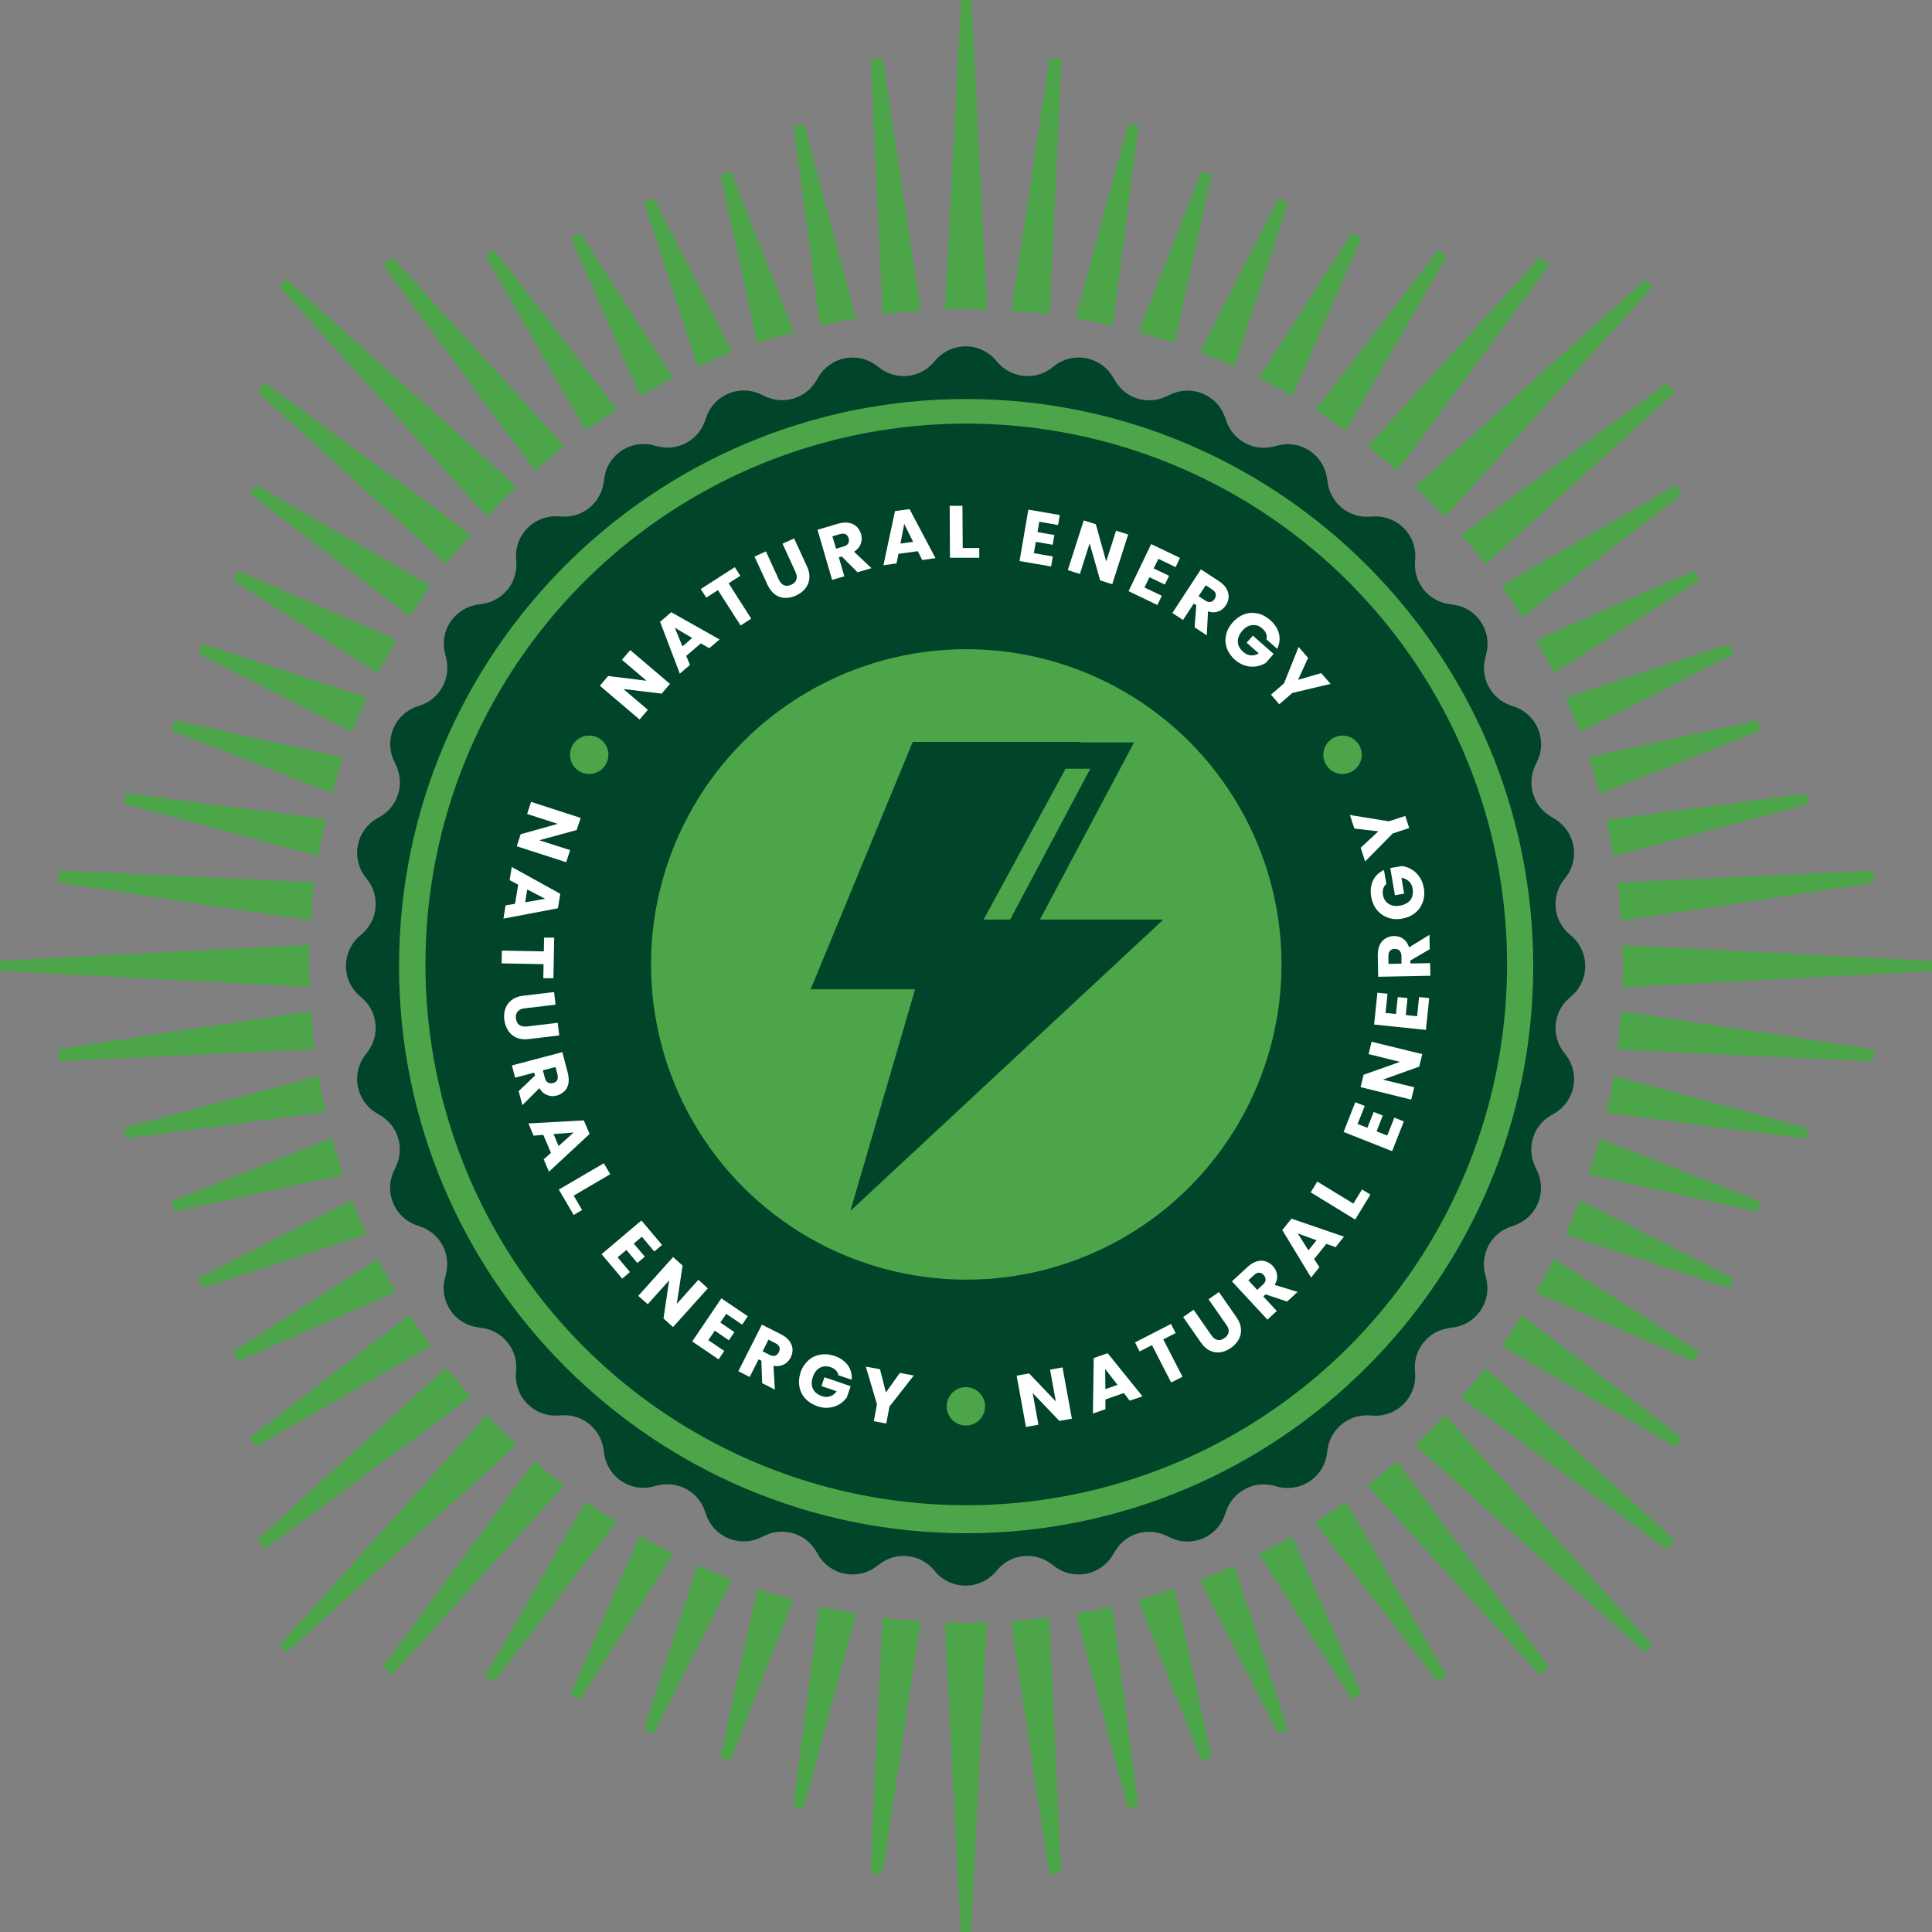 <?xml version="1.0" encoding="UTF-8"?><svg id="Layer_2" xmlns="http://www.w3.org/2000/svg" viewBox="0 0 146.9 146.9"><rect x="0" y="0" width="146.9" height="146.9" fill="#808080" stroke="none"/><defs><style>.cls-1{fill:#4ca548;}.cls-1,.cls-2,.cls-3{stroke-width:0px;}.cls-2{fill:#fff;}.cls-3{fill:#00442a;}</style></defs><g id="Layer_1-2"><circle class="cls-1" cx="73.47" cy="73.33" r="43.84"/><circle class="cls-3" cx="73.47" cy="73.33" r="41.12"/><path class="cls-3" d="m119.08,80.24l-.2-.26c-.94-1.25-.77-3.02.4-4.06l.25-.22h0c1.34-1.2,1.34-3.3,0-4.49h0s-.25-.22-.25-.22c-1.17-1.04-1.34-2.81-.4-4.06l.2-.26c1.08-1.44.67-3.49-.88-4.41h0l-.28-.17c-1.35-.79-1.86-2.49-1.18-3.9l.14-.3h0c.78-1.62-.02-3.56-1.72-4.15h0l-.31-.11c-1.48-.52-2.31-2.08-1.92-3.6l.08-.32h0c.45-1.74-.71-3.49-2.5-3.73h0l-.33-.05c-1.55-.22-2.68-1.59-2.59-3.15l.02-.33h0c.1-1.79-1.38-3.28-3.18-3.18h0l-.33.02c-1.56.09-2.93-1.04-3.15-2.59l-.05-.33c-.25-1.78-1.99-2.95-3.73-2.5h0l-.32.08c-1.52.39-3.08-.44-3.6-1.92l-.11-.31h0c-.59-1.7-2.53-2.5-4.15-1.72l-.3.14c-1.41.68-3.11.17-3.9-1.18l-.17-.29h0c-.91-1.55-2.97-1.96-4.41-.88h0l-.26.2c-1.25.94-3.02.77-4.06-.4l-.22-.25h0c-1.2-1.34-3.29-1.34-4.49,0h0s-.22.25-.22.25c-1.04,1.17-2.81,1.34-4.06.4l-.26-.2h0c-1.44-1.08-3.49-.67-4.41.88h0s-.17.28-.17.28c-.79,1.35-2.49,1.86-3.9,1.18l-.3-.14h0c-1.62-.78-3.56.02-4.15,1.72h0s-.11.31-.11.31c-.52,1.48-2.08,2.31-3.6,1.92l-.32-.08h0c-1.74-.45-3.49.71-3.73,2.5h0s-.05.33-.05.33c-.22,1.55-1.59,2.68-3.15,2.59l-.33-.02c-1.79-.1-3.28,1.38-3.18,3.18l.02.33c.09,1.56-1.04,2.93-2.59,3.15l-.33.05h0c-1.78.25-2.95,1.99-2.5,3.73h0s.08.32.08.32c.39,1.52-.44,3.08-1.92,3.6l-.31.11h0c-1.7.59-2.5,2.53-1.72,4.15h0s.14.3.14.3c.68,1.41.17,3.11-1.18,3.9l-.29.17h0c-1.55.91-1.96,2.97-.88,4.41h0s.2.26.2.26c.94,1.25.77,3.02-.4,4.06l-.25.22c-1.34,1.2-1.34,3.3,0,4.49h0l.25.22c1.17,1.04,1.34,2.81.4,4.06l-.2.26h0c-1.08,1.44-.67,3.49.88,4.41h0s.28.17.28.17c1.35.79,1.86,2.49,1.18,3.9l-.14.3h0c-.78,1.62.02,3.56,1.72,4.15h0l.31.11c1.48.52,2.31,2.08,1.92,3.6l-.08.32h0c-.45,1.74.72,3.49,2.5,3.73h0l.33.05c1.55.22,2.68,1.59,2.59,3.15l-.02.33h0c-.1,1.79,1.38,3.28,3.18,3.18h0l.33-.02c1.56-.09,2.93,1.04,3.15,2.59l.05.33h0c.25,1.78,1.99,2.95,3.73,2.5h0l.32-.08c1.52-.39,3.08.44,3.6,1.92l.11.31h0c.59,1.7,2.53,2.5,4.15,1.72h0l.3-.14c1.41-.68,3.11-.17,3.9,1.18l.17.29c.91,1.55,2.97,1.96,4.41.88h0s.26-.2.26-.2c1.25-.94,3.02-.77,4.06.4l.22.25h0c1.2,1.34,3.29,1.34,4.49,0h0s.22-.25.22-.25c1.04-1.17,2.81-1.34,4.06-.4l.26.2h0c1.44,1.08,3.49.67,4.41-.88h0s.17-.28.17-.28c.79-1.35,2.49-1.86,3.9-1.18l.3.14h0c1.62.78,3.56-.02,4.15-1.72h0s.11-.31.11-.31c.52-1.48,2.08-2.31,3.6-1.92l.32.08h0c1.74.45,3.49-.71,3.73-2.5h0s.05-.33.05-.33c.22-1.55,1.59-2.68,3.15-2.59l.33.02h0c1.79.1,3.28-1.38,3.18-3.18h0s-.02-.33-.02-.33c-.09-1.56,1.04-2.93,2.59-3.15l.33-.05h0c1.78-.25,2.95-1.99,2.5-3.73h0s-.08-.32-.08-.32c-.39-1.52.44-3.08,1.92-3.6l.31-.11c1.7-.59,2.5-2.53,1.72-4.15h0s-.14-.3-.14-.3c-.68-1.41-.17-3.11,1.18-3.9l.29-.17h0c1.55-.91,1.96-2.97.88-4.41h0Zm-45.62,36.34c-23.78,0-43.12-19.35-43.12-43.12s19.34-43.12,43.12-43.12,43.12,19.35,43.12,43.12-19.35,43.12-43.12,43.12Z"/><circle class="cls-1" cx="73.47" cy="73.33" r="23.97"/><path class="cls-2" d="m50.94,52l-.63.74-2.91-.35,1.86,1.58-.63.74-3.02-2.57.63-.74,2.92.36-1.87-1.59.63-.74,3.02,2.57Z"/><path class="cls-2" d="m53.3,48.91l-1.12.96.28.69-.77.66-1.5-3.94.85-.73,3.67,2.07-.78.67-.64-.37Zm-.67-.4l-1.32-.78.58,1.42.74-.64Z"/><path class="cls-2" d="m55.87,43.13l.42.65-.89.57,1.72,2.69-.81.52-1.72-2.69-.89.57-.42-.65,2.58-1.66Z"/><path class="cls-2" d="m58.23,41.91l.99,2.16c.1.22.23.36.39.43.16.07.34.05.55-.04.21-.09.34-.22.39-.39.06-.17.04-.36-.06-.57l-.99-2.16.88-.4.99,2.15c.15.32.2.63.17.91-.03.29-.14.54-.32.76-.18.22-.41.39-.69.52-.28.13-.56.19-.84.18-.27,0-.53-.09-.76-.26-.23-.16-.42-.41-.57-.73l-.99-2.15.88-.4Z"/><path class="cls-2" d="m65.21,43.52l-1.21-1.21-.22.07.42,1.44-.93.27-1.11-3.81,1.56-.46c.3-.09.57-.11.81-.07s.44.14.6.29c.16.15.27.34.34.56.07.25.07.5-.02.74-.08.24-.25.44-.51.61l1.32,1.25-1.05.31Zm-1.63-1.8l.57-.17c.17-.05.29-.13.35-.24.06-.11.07-.24.02-.39-.04-.14-.12-.25-.23-.3s-.25-.06-.42-.01l-.58.17.28.94Z"/><path class="cls-2" d="m69.78,41.91l-1.47.2-.14.73-1,.14.88-4.12,1.11-.15,1.97,3.73-1.01.14-.33-.66Zm-.35-.71l-.68-1.37-.28,1.5.97-.13Z"/><path class="cls-2" d="m73.19,41.67h1.27s0,.74,0,.74h-2.23s-.02-3.95-.02-3.95h.97s.02,3.21.02,3.21Z"/><path class="cls-2" d="m79.02,39.67l-.13.79,1.28.22-.13.74-1.28-.22-.15.86,1.44.25-.13.76-2.4-.41.67-3.91,2.39.41-.13.76-1.44-.25Z"/><path class="cls-2" d="m84.57,44.42l-.92-.29-.8-2.82-.74,2.33-.92-.29,1.21-3.78.92.29.79,2.83.75-2.34.92.29-1.21,3.78Z"/><path class="cls-2" d="m88.07,42.5l-.35.72,1.17.56-.32.67-1.17-.56-.38.78,1.32.63-.34.7-2.19-1.05,1.72-3.58,2.19,1.05-.33.7-1.32-.63Z"/><path class="cls-2" d="m90.83,47.73l.13-1.71-.19-.13-.82,1.25-.81-.53,2.17-3.32,1.36.89c.26.17.46.36.58.57.12.21.18.43.17.65-.01.22-.08.43-.21.62-.14.22-.33.38-.57.47-.24.09-.5.09-.79,0l-.09,1.82-.91-.6Zm.31-2.4l.5.33c.15.1.28.13.41.11.12-.02.22-.1.31-.24.08-.13.11-.25.08-.37-.03-.12-.11-.23-.26-.33l-.5-.33-.54.82Z"/><path class="cls-2" d="m96.3,48.61c.03-.15.02-.29-.03-.43-.05-.14-.15-.27-.29-.39-.23-.21-.49-.29-.77-.26-.28.03-.53.17-.75.43-.24.28-.35.55-.34.84.01.29.15.54.41.77.18.16.37.24.57.26.2.02.41-.03.61-.15l-.92-.81.47-.54,1.58,1.39-.59.68c-.21.13-.45.22-.72.27-.26.04-.54.03-.82-.05s-.55-.23-.8-.44c-.29-.26-.5-.55-.62-.88-.12-.33-.14-.67-.07-1.01.07-.34.24-.66.5-.96.26-.29.55-.5.88-.62.33-.12.67-.14,1.01-.07.34.07.66.24.96.5.36.31.58.66.68,1.05.09.39.04.77-.14,1.14l-.8-.7Z"/><path class="cls-2" d="m101.17,52l-2.91.69-.99.86-.63-.73.99-.86,1.11-2.77.72.83-.76,1.67,1.76-.51.71.82Z"/><path class="cls-2" d="m39.29,64.35l.3-.92,2.82-.79-2.33-.75.3-.92,3.77,1.22-.3.92-2.84.78,2.34.75-.3.92-3.78-1.22Z"/><path class="cls-2" d="m39.16,68.73l.24-1.46-.65-.35.16-1,3.69,2.04-.18,1.1-4.14.79.16-1.01.73-.12Zm.78-.13l1.51-.26-1.36-.71-.16.96Z"/><path class="cls-2" d="m42.08,74.38h-.77s.02-1.07.02-1.07l-3.19-.06.02-.97,3.19.06.02-1.05h.77s-.06,3.08-.06,3.08Z"/><path class="cls-2" d="m42.24,76.39l-2.36.28c-.24.03-.41.11-.52.24-.11.13-.16.31-.13.53s.11.39.25.49c.14.1.33.14.57.12l2.36-.28.11.96-2.35.28c-.35.04-.66,0-.92-.12-.26-.12-.47-.3-.62-.54-.15-.24-.25-.51-.29-.82-.04-.31,0-.59.09-.85.09-.26.25-.47.48-.65.23-.17.52-.28.87-.32l2.35-.28.11.96Z"/><path class="cls-2" d="m39.44,82.96l1.24-1.18-.06-.22-1.45.38-.25-.93,3.84-1.01.41,1.57c.08.3.09.57.05.82-.05.24-.15.44-.31.59-.16.15-.35.26-.57.32-.25.07-.5.06-.74-.04-.24-.09-.44-.27-.59-.52l-1.29,1.29-.28-1.05Zm1.84-1.58l.15.58c.05.17.12.29.23.35.11.06.24.08.39.04.15-.04.25-.11.31-.22s.07-.25.03-.42l-.15-.58-.95.25Z"/><path class="cls-2" d="m41.89,87.65l-.58-1.36-.74.06-.39-.93,4.21-.23.44,1.03-3.09,2.87-.4-.94.55-.49Zm.59-.52l1.14-1.02-1.53.12.38.9Z"/><path class="cls-2" d="m43.62,90.91l.64,1.09-.64.38-1.13-1.93,3.42-2,.49.83-2.78,1.63Z"/><path class="cls-2" d="m48.8,94.04l-.61.52.84.99-.57.48-.83-.99-.67.56.94,1.12-.59.5-1.57-1.86,3.03-2.56,1.57,1.86-.59.5-.94-1.12Z"/><path class="cls-2" d="m51.17,100.9l-.72-.65.43-2.9-1.63,1.82-.72-.64,2.65-2.95.72.65-.44,2.91,1.64-1.83.72.65-2.65,2.95Z"/><path class="cls-2" d="m55.22,99.9l-.45.66,1.07.73-.42.62-1.07-.73-.49.72,1.21.82-.43.64-2.01-1.36,2.22-3.28,2.01,1.36-.43.64-1.21-.82Z"/><path class="cls-2" d="m57.95,105.17l-.06-1.71-.21-.1-.68,1.34-.86-.44,1.79-3.54,1.45.73c.28.14.49.31.64.51.15.2.23.41.24.62.01.22-.04.43-.14.64-.12.23-.29.41-.52.53-.23.12-.49.15-.79.1l.11,1.81-.97-.49Zm.04-2.42l.53.27c.16.08.3.1.42.06.12-.04.21-.13.28-.27.07-.13.08-.26.04-.38-.04-.12-.14-.22-.3-.3l-.53-.27-.44.88Z"/><path class="cls-2" d="m63.75,104.58c-.03-.15-.09-.28-.19-.38-.1-.11-.24-.19-.41-.25-.3-.1-.57-.08-.81.05-.25.13-.42.36-.53.69-.12.34-.12.65,0,.9.12.26.34.44.67.56.22.08.43.08.63.02.19-.06.36-.19.51-.38l-1.16-.4.23-.67,1.99.68-.29.85c-.15.21-.33.38-.56.52-.23.14-.49.23-.78.26-.29.04-.59,0-.91-.11-.37-.13-.67-.32-.91-.58-.24-.26-.38-.56-.45-.91-.06-.34-.03-.7.09-1.07.12-.37.32-.67.58-.91.26-.24.56-.38.91-.45.34-.06.7-.03,1.07.09.45.15.79.39,1.03.71.23.32.33.69.3,1.11l-1.01-.34Z"/><path class="cls-2" d="m69.47,104.6l-1.84,2.35-.24,1.29-.95-.18.24-1.29-.85-2.86,1.08.2.45,1.77,1.06-1.49,1.07.2Z"/><path class="cls-2" d="m81.5,107.87l-.95.17-2.03-2.12.44,2.41-.95.17-.71-3.9.95-.17,2.03,2.13-.44-2.42.95-.17.71,3.9Z"/><path class="cls-2" d="m85.45,105.92l-1.4.49v.74s-.95.33-.95.33l.06-4.22,1.06-.37,2.65,3.28-.97.33-.45-.58Zm-.48-.62l-.94-1.21.02,1.53.92-.32Z"/><path class="cls-2" d="m89.04,100.67l.35.69-.94.48,1.46,2.84-.86.44-1.46-2.84-.94.48-.35-.69,2.73-1.4Z"/><path class="cls-2" d="m90.75,99.58l1.36,1.95c.14.2.29.31.46.35.17.04.35,0,.53-.14.19-.13.29-.28.32-.45.03-.17-.03-.36-.17-.55l-1.36-1.95.79-.55,1.35,1.94c.2.29.31.58.33.87.02.29-.04.55-.18.8-.14.25-.33.46-.59.64-.26.18-.52.29-.79.33-.27.04-.54,0-.8-.12-.26-.12-.49-.33-.69-.62l-1.35-1.94.79-.55Z"/><path class="cls-2" d="m97.85,98.96l-1.62-.54-.17.16,1.02,1.1-.71.66-2.7-2.91,1.19-1.1c.23-.21.46-.35.7-.42.24-.07.46-.07.67,0s.39.18.55.35c.18.19.28.42.32.67s-.03.51-.18.77l1.74.53-.8.74Zm-2.26-.88l.44-.41c.13-.12.2-.24.2-.37,0-.12-.04-.24-.15-.36-.1-.11-.21-.17-.34-.17s-.25.05-.38.17l-.44.41.67.72Z"/><path class="cls-2" d="m100.85,94.58l-.93,1.15.4.62-.63.79-2.19-3.61.7-.87,3.99,1.37-.64.8-.69-.25Zm-.74-.27l-1.44-.53.82,1.29.61-.76Z"/><path class="cls-2" d="m102.9,91.52l.66-1.08.64.39-1.16,1.9-3.38-2.07.5-.82,2.75,1.68Z"/><path class="cls-2" d="m103.22,85.46l.75.29.48-1.2.69.27-.47,1.2.81.32.54-1.36.72.29-.89,2.26-3.69-1.46.89-2.26.72.28-.54,1.36Z"/><path class="cls-2" d="m108.14,80.16l-.23.94-2.76.99,2.38.58-.23.94-3.85-.95.23-.94,2.77-.98-2.39-.59.23-.94,3.85.94Z"/><path class="cls-2" d="m105.34,77.02l.8.08.14-1.29.74.08-.13,1.29.86.09.15-1.46.77.08-.25,2.42-3.94-.41.25-2.42.77.08-.15,1.46Z"/><path class="cls-2" d="m108.72,72.17l-1.48.86v.23s1.5-.03,1.5-.03l.02.96-3.97.08-.03-1.62c0-.31.04-.58.15-.8.1-.22.25-.39.44-.5.19-.11.4-.17.63-.18.26,0,.5.06.71.21.21.15.36.36.45.65l1.55-.95.02,1.09Zm-2.16,1.1v-.6c-.02-.18-.06-.31-.15-.39-.09-.09-.21-.13-.37-.13-.15,0-.27.05-.35.14-.08.09-.12.22-.12.4v.6s1-.02,1-.02Z"/><path class="cls-2" d="m105.43,67.2c-.12.09-.2.21-.25.35-.05.14-.05.3-.03.48.05.31.2.54.43.69.23.15.52.2.86.14.36-.06.63-.21.8-.43.17-.23.22-.51.17-.86-.04-.23-.13-.42-.28-.56-.15-.14-.34-.23-.57-.27l.2,1.21-.7.12-.35-2.07.89-.15c.25.03.49.11.72.25.23.13.43.32.6.56.17.24.28.52.34.85.07.39.04.75-.08,1.08-.12.33-.31.61-.59.83-.27.22-.6.36-.99.43-.39.07-.75.04-1.08-.08-.33-.12-.61-.31-.83-.59-.22-.27-.36-.6-.43-.99-.08-.47-.03-.88.14-1.24.17-.36.45-.62.83-.8l.18,1.05Z"/><path class="cls-2" d="m102.65,61.97l2.95.48,1.25-.41.3.92-1.25.41-2.1,2.13-.34-1.04,1.34-1.25-1.82-.21-.34-1.03Z"/><circle class="cls-1" cx="73.44" cy="106.93" r="1.46"/><circle class="cls-1" cx="102.08" cy="57.39" r="1.46"/><circle class="cls-1" cx="44.8" cy="57.39" r="1.46"/><path class="cls-3" d="m88.44,69.92h-9.37l7.16-13.47h-4.13l.02-.04h-12.72l-7.76,18.81h7.94l-4.92,16.85,23.78-22.14Zm-5.54-11.47l-6.09,11.47h-2.02l6.23-11.47h1.89Z"/><path class="cls-1" d="m73.45,123.39c-.54,0-1.07-.02-1.61-.04l1.21,23.55h.78l1.21-23.55c-.53.02-1.06.04-1.59.04Z"/><path class="cls-1" d="m76.88,123.26l2.89,19.23.92-.09-.92-19.42c-.96.12-1.92.22-2.89.28Z"/><path class="cls-1" d="m81.81,122.68l3.95,14.81.8-.16-2.01-15.19c-.91.21-1.82.39-2.74.54Z"/><path class="cls-1" d="m91.24,120.12l5.93,11.69.75-.31-4.07-12.46c-.86.38-1.73.75-2.61,1.08Z"/><path class="cls-1" d="m86.54,121.65l4.8,12.21.78-.24-2.79-12.82c-.92.31-1.85.59-2.79.85Z"/><path class="cls-1" d="m95.72,118.15l7.06,11.05.72-.38-5.27-12.01c-.82.47-1.66.92-2.5,1.34Z"/><path class="cls-1" d="m99.98,115.76l9.35,12.15.68-.45-7.65-13.29c-.78.55-1.57,1.09-2.38,1.6Z"/><path class="cls-1" d="m103.98,112.96l13.09,14.38.71-.59-11.56-15.64c-.73.64-1.48,1.25-2.25,1.85Z"/><path class="cls-1" d="m109.86,107.61c-.73.78-1.49,1.53-2.26,2.26l17.51,15.79.55-.55-15.79-17.51Z"/><path class="cls-1" d="m112.95,104c-.59.77-1.21,1.52-1.85,2.25l15.64,11.56.59-.71-14.38-13.09Z"/><path class="cls-1" d="m115.73,100.03c-.5.79-1.02,1.56-1.56,2.32l13.27,7.68.46-.68-12.17-9.32Z"/><path class="cls-1" d="m118.16,95.71c-.43.87-.9,1.72-1.38,2.57l12.03,5.24.38-.72-11.04-7.09Z"/><path class="cls-1" d="m120.11,91.26c-.34.88-.7,1.75-1.08,2.61l12.46,4.07.31-.75-11.69-5.93Z"/><path class="cls-1" d="m121.63,86.59c-.25.92-.53,1.82-.83,2.72l12.8,2.82.24-.78-12.21-4.77Z"/><path class="cls-1" d="m122.69,81.79c-.16.95-.35,1.89-.56,2.82l15.2,1.98.16-.8-14.8-3.99Z"/><path class="cls-1" d="m123.26,76.9c-.07.97-.16,1.94-.28,2.89l19.43.92.09-.92-19.23-2.89Z"/><path class="cls-1" d="m123.35,71.86c.02.53.04,1.06.04,1.59s-.02,1.07-.04,1.61l23.55-1.21v-.78l-23.55-1.21Z"/><path class="cls-1" d="m123.26,70.01l19.23-2.89-.09-.92-19.42.92c.12.96.22,1.92.28,2.89Z"/><path class="cls-1" d="m122.68,65.09l14.81-3.95-.16-.8-15.19,2.01c.21.91.39,1.82.54,2.74Z"/><path class="cls-1" d="m121.65,60.36l12.21-4.8-.24-.78-12.82,2.79c.31.92.59,1.85.85,2.79Z"/><path class="cls-1" d="m120.12,55.66l11.69-5.93-.31-.75-12.46,4.07c.38.86.75,1.73,1.08,2.61Z"/><path class="cls-1" d="m118.15,51.18l11.05-7.06-.38-.72-12.01,5.27c.47.82.92,1.66,1.34,2.5Z"/><path class="cls-1" d="m115.76,46.92l12.15-9.35-.46-.68-13.29,7.65c.55.78,1.09,1.57,1.6,2.38Z"/><path class="cls-1" d="m112.96,42.92l14.38-13.09-.59-.71-15.64,11.56c.64.73,1.25,1.48,1.85,2.25Z"/><path class="cls-1" d="m109.88,39.3l15.79-17.51-.55-.55-17.51,15.79c.78.73,1.53,1.49,2.26,2.26Z"/><path class="cls-1" d="m106.24,35.8l11.56-15.64-.71-.59-13.09,14.38c.77.59,1.52,1.21,2.25,1.85Z"/><path class="cls-1" d="m102.35,32.73l7.68-13.27-.68-.45-9.32,12.17c.79.5,1.56,1.02,2.32,1.56Z"/><path class="cls-1" d="m98.27,30.12l5.24-12.03-.72-.38-7.09,11.04c.87.43,1.72.9,2.57,1.38Z"/><path class="cls-1" d="m93.87,27.87l4.07-12.46-.75-.31-5.93,11.69c.88.34,1.75.7,2.61,1.08Z"/><path class="cls-1" d="m89.31,26.09l2.82-12.8-.78-.24-4.77,12.21c.92.25,1.82.53,2.72.83Z"/><path class="cls-1" d="m84.6,24.77l1.98-15.2-.8-.16-3.99,14.8c.95.16,1.89.35,2.82.56Z"/><path class="cls-1" d="m79.8,23.92l.92-19.43-.92-.09-2.89,19.23c.97.07,1.94.16,2.89.28Z"/><path class="cls-1" d="m73.45,23.51c.54,0,1.07.02,1.61.04l-1.21-23.55h-.78l-1.21,23.55c.53-.02,1.06-.04,1.59-.04Z"/><path class="cls-1" d="m70.01,23.64l-2.89-19.23-.92.09.92,19.42c.96-.12,1.92-.22,2.89-.28Z"/><path class="cls-1" d="m65.09,24.22l-3.95-14.81-.8.16,2.01,15.19c.91-.21,1.82-.39,2.74-.54Z"/><path class="cls-1" d="m60.36,25.25l-4.8-12.21-.78.24,2.79,12.82c.92-.31,1.85-.59,2.79-.85Z"/><path class="cls-1" d="m55.66,26.78l-5.93-11.69-.75.31,4.07,12.46c.86-.38,1.73-.75,2.61-1.08Z"/><path class="cls-1" d="m51.18,28.75l-7.06-11.05-.72.38,5.27,12.01c.82-.47,1.65-.92,2.5-1.34Z"/><path class="cls-1" d="m46.92,31.14l-9.35-12.15-.68.45,7.65,13.29c.78-.55,1.57-1.09,2.38-1.6Z"/><path class="cls-1" d="m42.92,33.94l-13.09-14.38-.71.59,11.56,15.64c.73-.64,1.48-1.25,2.25-1.85Z"/><path class="cls-1" d="m39.3,37.02l-17.51-15.79-.55.55,15.79,17.51c.73-.78,1.49-1.53,2.26-2.26Z"/><path class="cls-1" d="m35.8,40.66l-15.64-11.56-.59.71,14.38,13.09c.59-.77,1.21-1.51,1.85-2.25Z"/><path class="cls-1" d="m32.73,44.55l-13.27-7.68-.46.68,12.17,9.32c.5-.79,1.02-1.56,1.56-2.32Z"/><path class="cls-1" d="m30.12,48.63l-12.03-5.24-.38.72,11.04,7.09c.43-.87.9-1.72,1.38-2.57Z"/><path class="cls-1" d="m27.87,53.03l-12.46-4.07-.31.75,11.69,5.93c.34-.88.7-1.75,1.08-2.61Z"/><path class="cls-1" d="m26.09,57.59l-12.8-2.82-.24.78,12.21,4.77c.25-.92.53-1.82.83-2.72Z"/><path class="cls-1" d="m24.77,62.29l-15.2-1.98-.16.8,14.8,3.99c.16-.95.35-1.89.56-2.82Z"/><path class="cls-1" d="m23.92,67.1l-19.43-.92-.09.92,19.23,2.89c.07-.97.16-1.94.28-2.89Z"/><path class="cls-1" d="m23.51,73.45c0-.54.02-1.07.04-1.61l-23.55,1.21v.78l23.55,1.21c-.02-.53-.04-1.06-.04-1.59Z"/><path class="cls-1" d="m23.64,76.88l-19.23,2.89.09.92,19.42-.92c-.12-.96-.22-1.92-.28-2.89Z"/><path class="cls-1" d="m24.22,81.81l-14.81,3.95.16.8,15.19-2.01c-.21-.91-.39-1.82-.54-2.74Z"/><path class="cls-1" d="m25.25,86.54l-12.21,4.8.24.78,12.82-2.79c-.31-.92-.59-1.85-.85-2.79Z"/><path class="cls-1" d="m26.78,91.24l-11.69,5.93.31.75,12.46-4.07c-.38-.86-.75-1.73-1.08-2.61Z"/><path class="cls-1" d="m28.75,95.72l-11.05,7.06.38.72,12.01-5.27c-.47-.82-.92-1.66-1.34-2.5Z"/><path class="cls-1" d="m31.14,99.98l-12.15,9.35.46.68,13.29-7.65c-.55-.78-1.09-1.57-1.6-2.38Z"/><path class="cls-1" d="m33.94,103.98l-14.38,13.09.59.71,15.64-11.56c-.64-.73-1.25-1.48-1.85-2.25Z"/><path class="cls-1" d="m37.02,107.6l-15.79,17.51.55.55,17.51-15.79c-.78-.73-1.53-1.49-2.26-2.26Z"/><path class="cls-1" d="m40.66,111.1l-11.56,15.64.71.59,13.09-14.38c-.77-.59-1.51-1.21-2.25-1.85Z"/><path class="cls-1" d="m44.55,114.17l-7.68,13.27.68.45,9.32-12.17c-.79-.5-1.56-1.02-2.32-1.56Z"/><path class="cls-1" d="m48.63,116.78l-5.24,12.03.72.38,7.09-11.04c-.87-.43-1.72-.9-2.57-1.38Z"/><path class="cls-1" d="m53.03,119.03l-4.07,12.46.75.31,5.93-11.69c-.88-.34-1.75-.7-2.61-1.08Z"/><path class="cls-1" d="m57.59,120.81l-2.82,12.8.78.24,4.77-12.21c-.92-.25-1.82-.53-2.72-.83Z"/><path class="cls-1" d="m62.29,122.13l-1.98,15.2.8.16,3.99-14.8c-.95-.16-1.89-.35-2.82-.56Z"/><path class="cls-1" d="m67.1,122.98l-.92,19.43.92.09,2.89-19.23c-.97-.07-1.94-.16-2.89-.28Z"/></g></svg>